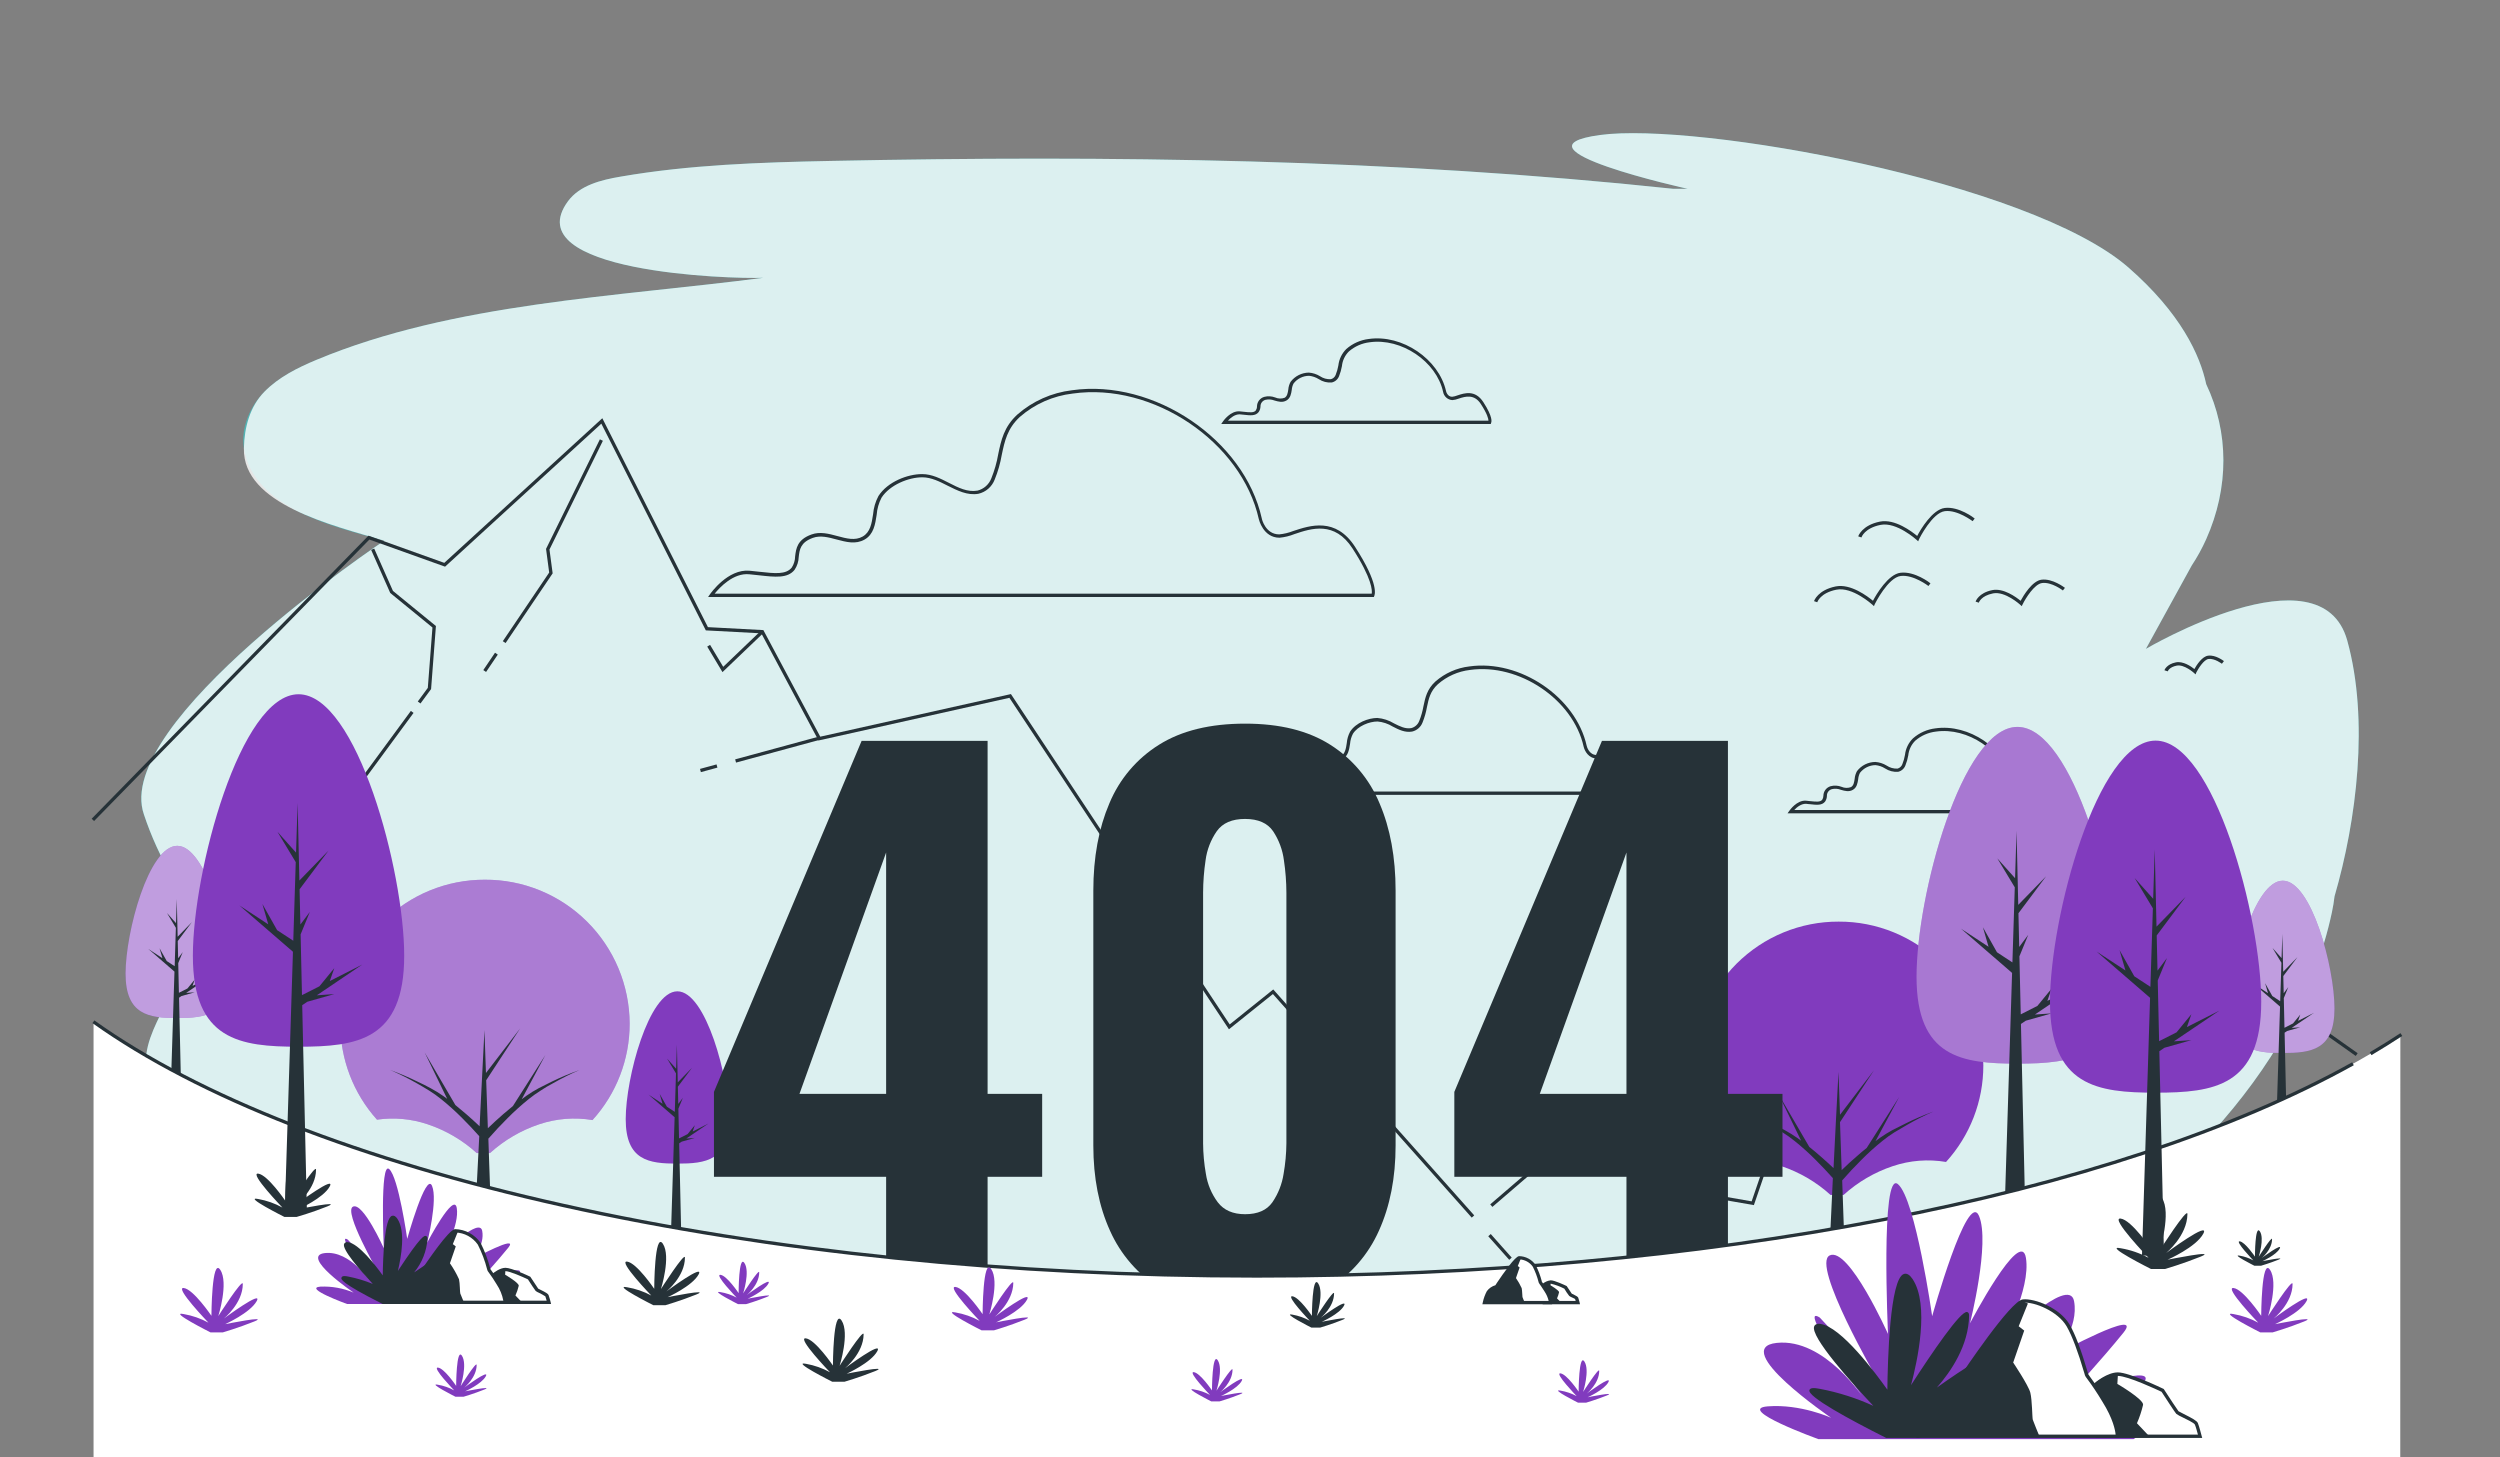 <svg width="338" height="197" viewBox="0 0 338 197" fill="none" xmlns="http://www.w3.org/2000/svg">
<rect x="0" y="0" width="338" height="197" fill="#808080" stroke="none"/>
<g clip-path="url(#clip0_626_1346)">
<path d="M317.35 86.603C313.798 73.775 290.125 87.729 290.125 87.729L296.321 76.456C297.071 75.323 297.727 74.13 298.282 72.889C301.396 65.911 301.355 58.425 298.282 51.944C297.439 47.998 294.848 42.357 287.759 36.16C274.342 24.476 229.361 16.475 216.319 18.252C203.277 20.028 228.158 25.524 228.158 25.524H226.189C188.265 21.493 150.107 20.973 112.247 21.759C102.751 21.954 93.228 22.27 83.931 23.875C81.259 24.327 78.383 25.045 76.788 27.21C69.74 36.806 98.65 37.742 103.202 37.557C83.341 40.147 61.29 40.942 42.812 48.64C40.239 49.711 37.684 50.986 35.742 52.97C33.799 54.954 32.537 57.779 32.974 60.613C34.25 68.835 45.516 71.276 51.934 73.102C51.934 73.102 15.105 97.664 19.445 110.13C21.417 116.05 24.63 121.479 28.869 126.049C26.055 129.519 23.628 133.287 21.631 137.286C20.455 139.7 18.927 143.004 20.23 145.784C26.935 159.94 128.664 208.548 210.181 194.672C231.836 190.988 253.404 184.895 272.373 174.119C291.265 163.393 310.517 145.675 315.276 123.337C315.434 122.6 315.547 121.886 315.628 121.19C318.62 110.898 320.324 97.334 317.35 86.603Z" fill="#52B2B3"/>
<path opacity="0.8" d="M317.349 86.603C313.798 73.775 290.124 87.729 290.124 87.729L296.321 76.456C297.07 75.323 297.726 74.13 298.281 72.889C301.395 65.911 301.355 58.425 298.281 51.944C297.439 47.998 294.847 42.357 287.758 36.16C274.342 24.476 229.361 16.475 216.319 18.252C203.276 20.028 228.158 25.524 228.158 25.524H226.188C188.265 21.493 150.107 20.973 112.246 21.759C102.751 21.954 93.228 22.27 83.931 23.875C81.258 24.327 78.383 25.045 76.788 27.21C69.739 36.806 98.65 37.742 103.201 37.557C83.34 40.147 61.289 40.942 42.812 48.64C40.239 49.711 37.683 50.986 35.741 52.97C33.799 54.954 33.037 57.743 32.974 60.613C32.794 68.193 44.944 71.009 51.952 73.102C51.952 73.102 15.123 97.664 19.463 110.13C21.434 116.05 24.647 121.479 28.886 126.049C26.067 129.518 23.634 133.286 21.631 137.286C20.454 139.7 18.927 143.004 20.229 145.784C26.935 159.94 128.664 208.548 210.181 194.672C231.835 190.988 253.404 184.895 272.373 174.119C291.264 163.393 310.517 145.675 315.276 123.337C315.434 122.6 315.546 121.886 315.628 121.19C318.62 110.898 320.323 97.334 317.349 86.603Z" fill="white"/>
<path d="M259.339 73.188L259.118 72.984C259.091 72.962 256.414 70.534 254.256 70.964C252.097 71.393 251.682 72.609 251.664 72.663L251.236 72.519C251.236 72.455 251.768 71.004 254.166 70.521C256.198 70.114 258.492 71.877 259.204 72.46C259.655 71.597 261.259 68.885 262.922 68.677C264.837 68.437 266.911 70.033 266.978 70.105L266.703 70.462C266.681 70.462 264.68 68.907 262.958 69.106C261.237 69.305 259.47 72.867 259.452 72.903L259.339 73.188Z" fill="#263238"/>
<path d="M253.36 81.952L253.139 81.749C253.112 81.726 250.435 79.294 248.277 79.728C246.118 80.162 245.708 81.373 245.69 81.423L245.262 81.278C245.262 81.22 245.789 79.769 248.191 79.285C250.219 78.878 252.513 80.641 253.225 81.224C253.676 80.361 255.28 77.644 256.943 77.436C258.863 77.201 260.931 78.792 260.999 78.869L260.724 79.226C260.724 79.226 258.705 77.667 256.984 77.87C255.262 78.074 253.495 81.631 253.477 81.667L253.36 81.952Z" fill="#263238"/>
<path d="M273.338 81.952L273.117 81.749C273.117 81.749 271.085 79.9 269.462 80.226C267.84 80.551 267.547 81.442 267.534 81.482L267.105 81.338C267.105 81.288 267.52 80.153 269.359 79.783C270.873 79.48 272.586 80.732 273.185 81.229C273.577 80.51 274.771 78.517 276.024 78.373C277.502 78.192 279.098 79.421 279.179 79.475L278.904 79.832C278.904 79.832 277.39 78.657 276.092 78.825C275.046 78.956 273.838 80.931 273.469 81.686L273.338 81.952Z" fill="#263238"/>
<path d="M296.84 91.177L296.619 90.974C296.619 90.974 295.308 89.789 294.289 89.993C293.271 90.196 293.091 90.743 293.082 90.766L292.631 90.621C292.631 90.589 292.919 89.803 294.181 89.55C295.15 89.355 296.227 90.092 296.682 90.454C296.984 89.911 297.737 88.727 298.557 88.646C299.549 88.515 300.63 89.346 300.675 89.382L300.4 89.74C300.4 89.74 299.418 88.989 298.598 89.093C297.944 89.174 297.178 90.449 296.935 90.928L296.84 91.177Z" fill="#263238"/>
<path d="M185.751 80.714H95.734L95.978 80.361C96.077 80.216 98.407 76.894 101.341 77.161C101.823 77.206 102.283 77.256 102.693 77.305C104.77 77.536 106.271 77.703 107.051 76.727C107.339 76.276 107.495 75.753 107.501 75.217C107.632 74.164 107.776 72.957 109.714 72.261C110.863 71.841 112.058 72.162 113.211 72.474C114.446 72.808 115.613 73.124 116.641 72.537C117.668 71.949 117.853 70.77 118.042 69.522C118.114 68.66 118.361 67.822 118.768 67.059C120.007 65.129 122.711 64.098 124.649 64.098H124.685C125.992 64.098 127.164 64.708 128.291 65.282C129.579 65.942 130.801 66.566 132.157 66.331C132.581 66.225 132.972 66.019 133.299 65.728C133.625 65.438 133.877 65.072 134.032 64.663C134.454 63.62 134.764 62.535 134.956 61.427C135.352 59.524 135.727 57.725 137.534 56.057C139.612 54.234 142.192 53.085 144.934 52.762C156.002 51.189 168.229 59.447 170.595 70.096C170.595 70.182 171.099 72.248 172.952 72.248C173.597 72.185 174.231 72.033 174.835 71.796C177.125 71.036 180.581 69.884 183.195 73.92C186.526 79.059 185.863 80.479 185.778 80.623L185.751 80.714ZM96.622 80.262H185.458C185.525 79.859 185.525 78.264 182.857 74.146C180.433 70.408 177.301 71.434 175.016 72.207C174.368 72.467 173.687 72.633 172.992 72.7C170.775 72.7 170.203 70.223 170.194 70.196C167.877 59.759 155.889 51.664 145.037 53.209C142.387 53.516 139.89 54.618 137.876 56.373C136.182 57.942 135.821 59.669 135.438 61.499C135.241 62.639 134.922 63.754 134.487 64.826C134.306 65.306 134.009 65.734 133.623 66.072C133.237 66.409 132.774 66.646 132.274 66.76C130.769 67.018 129.426 66.308 128.124 65.666C127.042 65.115 125.92 64.541 124.721 64.532H124.685C122.842 64.532 120.296 65.558 119.183 67.285C118.808 68.006 118.584 68.797 118.525 69.608C118.326 70.905 118.119 72.248 116.898 72.944C115.676 73.64 114.396 73.274 113.13 72.944C112.044 72.65 110.917 72.347 109.903 72.718C108.227 73.328 108.101 74.286 107.988 75.303C107.969 75.925 107.773 76.529 107.425 77.043C106.492 78.214 104.802 78.024 102.666 77.785C102.215 77.735 101.764 77.685 101.314 77.644C99.168 77.414 97.298 79.425 96.622 80.262Z" fill="#263238"/>
<path d="M201.559 57.327H165.109L165.353 56.97C165.393 56.911 166.371 55.514 167.606 55.614L168.16 55.672C169.03 55.772 169.535 55.808 169.787 55.492C169.89 55.331 169.945 55.145 169.945 54.954C169.946 54.661 170.042 54.376 170.219 54.142C170.395 53.908 170.642 53.738 170.923 53.657C171.413 53.527 171.932 53.556 172.406 53.738C172.809 53.917 173.267 53.932 173.681 53.779C174.037 53.571 174.1 53.15 174.177 52.667C174.205 52.3 174.311 51.944 174.488 51.623C174.778 51.24 175.151 50.929 175.579 50.713C176.007 50.497 176.478 50.381 176.957 50.375C177.491 50.416 178.007 50.583 178.463 50.863C178.895 51.155 179.411 51.298 179.932 51.27C180.079 51.231 180.216 51.158 180.329 51.056C180.443 50.953 180.531 50.825 180.585 50.682C180.749 50.271 180.869 49.844 180.946 49.408C181.04 48.565 181.42 47.78 182.023 47.184C182.877 46.434 183.938 45.962 185.065 45.828C189.572 45.186 194.529 48.54 195.507 52.888C195.507 52.92 195.692 53.643 196.323 53.643C196.567 53.615 196.806 53.554 197.035 53.462C197.995 53.146 199.437 52.662 200.545 54.366C201.866 56.405 201.672 57.051 201.582 57.2L201.559 57.327ZM166.02 56.875H201.239C201.239 56.635 201.091 55.971 200.207 54.615C199.324 53.259 198.143 53.584 197.219 53.892C196.945 54.001 196.657 54.07 196.363 54.095C196.059 54.078 195.769 53.959 195.541 53.756C195.312 53.554 195.159 53.28 195.106 52.979C194.204 48.861 189.45 45.665 185.169 46.276C184.131 46.398 183.154 46.831 182.365 47.519C181.831 48.05 181.5 48.752 181.428 49.503C181.346 49.967 181.216 50.421 181.04 50.859C180.958 51.072 180.824 51.261 180.651 51.41C180.478 51.559 180.271 51.663 180.049 51.713C179.432 51.763 178.816 51.604 178.3 51.261C177.905 51.013 177.458 50.858 176.993 50.809C176.587 50.809 176.185 50.903 175.82 51.083C175.456 51.263 175.137 51.525 174.889 51.849C174.75 52.119 174.668 52.414 174.645 52.717C174.564 53.241 174.47 53.837 173.924 54.149C173.379 54.461 172.847 54.303 172.311 54.149C171.925 53.997 171.503 53.964 171.099 54.054C170.9 54.105 170.724 54.222 170.6 54.386C170.476 54.551 170.412 54.752 170.418 54.958C170.409 55.233 170.32 55.498 170.161 55.722C169.742 56.251 169.03 56.174 168.133 56.07L167.588 56.016C166.944 56.016 166.353 56.5 166.02 56.875Z" fill="#263238"/>
<path d="M278.128 109.962H241.678L241.926 109.61C241.966 109.551 242.944 108.15 244.179 108.254L244.733 108.313C245.603 108.407 246.085 108.448 246.36 108.132C246.463 107.971 246.519 107.785 246.522 107.594C246.523 107.301 246.619 107.017 246.794 106.783C246.97 106.549 247.216 106.379 247.496 106.297C247.986 106.165 248.506 106.193 248.979 106.378C249.382 106.558 249.841 106.571 250.254 106.414C250.61 106.211 250.673 105.79 250.75 105.302C250.78 104.938 250.886 104.584 251.061 104.263C251.353 103.878 251.729 103.565 252.16 103.349C252.591 103.133 253.066 103.019 253.548 103.015C254.089 103.055 254.613 103.224 255.076 103.508C255.509 103.798 256.025 103.941 256.545 103.915C256.692 103.876 256.828 103.802 256.941 103.7C257.054 103.597 257.14 103.47 257.194 103.327C257.359 102.916 257.48 102.489 257.555 102.052C257.649 101.209 258.029 100.424 258.632 99.829C259.485 99.077 260.546 98.604 261.674 98.472C266.18 97.831 271.138 101.185 272.116 105.528C272.116 105.564 272.301 106.288 272.931 106.288C273.175 106.258 273.415 106.197 273.644 106.107C274.603 105.786 276.05 105.307 277.154 107.011C278.475 109.045 278.281 109.696 278.195 109.845L278.128 109.962ZM242.588 109.51H277.808C277.808 109.275 277.659 108.629 276.776 107.25C275.892 105.872 274.712 106.22 273.788 106.527C273.514 106.637 273.225 106.705 272.931 106.731C272.629 106.713 272.34 106.594 272.113 106.392C271.886 106.191 271.733 105.918 271.679 105.619C270.777 101.496 266.027 98.296 261.737 98.911C260.699 99.03 259.722 99.462 258.934 100.149C258.403 100.683 258.072 101.384 257.996 102.134C257.915 102.598 257.785 103.052 257.609 103.49C257.527 103.703 257.395 103.893 257.222 104.043C257.05 104.193 256.844 104.298 256.622 104.349C256.004 104.395 255.388 104.236 254.869 103.897C254.475 103.644 254.027 103.489 253.562 103.445C253.158 103.45 252.761 103.546 252.399 103.726C252.037 103.906 251.72 104.165 251.471 104.484C251.332 104.754 251.25 105.049 251.227 105.352C251.146 105.876 251.052 106.473 250.511 106.785C249.97 107.097 249.429 106.938 248.893 106.785C248.508 106.63 248.085 106.597 247.681 106.69C247.478 106.741 247.299 106.861 247.174 107.031C247.05 107.2 246.989 107.407 247 107.616C246.989 107.89 246.902 108.155 246.748 108.38C246.324 108.909 245.612 108.832 244.715 108.728C244.544 108.728 244.359 108.688 244.17 108.674C243.512 108.656 242.908 109.153 242.588 109.51Z" fill="#263238"/>
<path d="M223.801 107.467H168.27L168.517 107.115C168.576 107.024 170.032 104.941 171.888 105.112L172.736 105.198C173.984 105.338 174.89 105.442 175.336 104.877C175.509 104.607 175.603 104.294 175.606 103.973C175.6 103.546 175.736 103.129 175.992 102.788C176.249 102.447 176.611 102.201 177.021 102.089C177.752 101.822 178.5 102.021 179.221 102.215C179.942 102.409 180.663 102.608 181.262 102.26C181.862 101.912 181.97 101.216 182.082 100.475C182.125 99.933 182.279 99.405 182.533 98.924C183.308 97.713 185.007 97.067 186.22 97.067C187.017 97.135 187.789 97.387 188.473 97.804C189.257 98.201 189.992 98.576 190.798 98.441C191.044 98.378 191.272 98.256 191.461 98.086C191.65 97.916 191.795 97.703 191.884 97.465C192.14 96.829 192.329 96.169 192.448 95.494C192.696 94.31 192.926 93.193 194.057 92.149C195.348 91.016 196.95 90.303 198.653 90.102C205.49 89.13 213.052 94.233 214.517 100.818C214.544 100.945 214.841 102.075 215.869 102.075C216.257 102.033 216.638 101.937 217 101.79C218.433 101.316 220.605 100.592 222.237 103.146C224.274 106.283 223.918 107.214 223.828 107.359L223.801 107.467ZM169.166 107.015H223.499C223.499 106.712 223.409 105.718 221.899 103.399C220.448 101.139 218.636 101.759 217.185 102.242C216.777 102.405 216.347 102.509 215.91 102.55C214.787 102.55 214.247 101.542 214.107 100.945C212.692 94.576 205.373 89.645 198.748 90.576C197.135 90.764 195.617 91.438 194.395 92.511C193.372 93.451 193.16 94.454 192.921 95.611C192.797 96.317 192.599 97.008 192.331 97.672C192.214 97.981 192.022 98.255 191.774 98.471C191.525 98.688 191.227 98.838 190.907 98.911C189.951 99.074 189.104 98.649 188.302 98.233C187.679 97.848 186.975 97.613 186.247 97.546C185.133 97.546 183.592 98.152 182.921 99.196C182.7 99.617 182.567 100.078 182.529 100.552C182.402 101.37 182.272 102.215 181.488 102.663C180.703 103.11 179.901 102.88 179.104 102.663C178.419 102.477 177.774 102.301 177.175 102.522C176.192 102.88 176.129 103.426 176.053 104.037C176.042 104.437 175.915 104.825 175.688 105.153C175.084 105.908 174.025 105.79 172.686 105.641L171.848 105.551C170.685 105.451 169.649 106.459 169.166 107.015Z" fill="#263238"/>
<path d="M227.256 176.686C227.256 176.686 223.971 173.273 224.89 173.373C225.81 173.472 227.54 176.031 227.54 176.031C227.54 176.031 227.563 170.403 228.383 171.633C229.203 172.862 228.198 176.053 228.198 176.053C228.198 176.053 230.542 172.388 230.537 172.984C230.537 174.837 228.735 176.288 228.735 176.288C228.735 176.288 232.489 173.499 231.889 174.629C231.29 175.759 228.874 176.831 228.874 176.831C228.874 176.831 233.201 175.954 231.664 176.573C230.127 177.192 228.667 177.613 228.667 177.613H227.468C227.468 177.613 223.385 175.556 224.922 175.863C225.74 176.008 226.528 176.286 227.256 176.686Z" fill="#263238"/>
<path d="M270.65 166.001C270.65 166.001 268.09 163.343 268.811 163.425C269.532 163.506 270.87 165.49 270.87 165.49C270.87 165.49 270.87 161.11 271.528 162.069C272.186 163.027 271.38 165.508 271.38 165.508C271.38 165.508 273.205 162.656 273.182 163.122C273.182 164.564 271.776 165.694 271.776 165.694C271.776 165.694 274.697 163.52 274.219 164.401C273.741 165.282 271.875 166.114 271.875 166.114C271.875 166.114 275.242 165.432 274.043 165.911C272.844 166.39 271.709 166.72 271.709 166.72H270.78C270.78 166.72 267.599 165.12 268.797 165.364C269.445 165.473 270.071 165.688 270.65 166.001Z" fill="#263238"/>
<path d="M310.959 156.469C310.959 156.469 308.404 153.811 309.12 153.892C309.837 153.974 311.18 155.958 311.18 155.958C311.18 155.958 311.18 151.578 311.838 152.536C312.496 153.495 311.693 155.976 311.693 155.976C311.693 155.976 313.496 153.124 313.496 153.59C313.496 155.032 312.09 156.162 312.09 156.162C312.09 156.162 315.01 153.992 314.533 154.869C314.055 155.746 312.185 156.582 312.185 156.582C312.185 156.582 315.551 155.899 314.357 156.378C313.163 156.858 312.022 157.188 312.022 157.188H311.09C311.09 157.188 307.935 155.587 309.107 155.832C309.755 155.94 310.381 156.155 310.959 156.469Z" fill="#263238"/>
<path d="M259.582 178.242C259.582 178.242 256.527 175.078 257.387 175.164C258.248 175.25 259.848 177.632 259.848 177.632C259.848 177.632 259.848 172.402 260.632 173.564C261.416 174.726 260.483 177.636 260.483 177.636C260.483 177.636 262.665 174.228 262.66 174.784C262.66 176.506 260.979 177.853 260.979 177.853C260.979 177.853 264.467 175.263 263.895 176.312C263.323 177.361 261.096 178.36 261.096 178.36C261.096 178.36 265.116 177.546 263.688 178.12C262.259 178.694 260.898 179.083 260.898 179.083H259.789C259.789 179.083 255.99 177.175 257.419 177.46C258.177 177.603 258.908 177.867 259.582 178.242Z" fill="#813BBE"/>
<path d="M198.977 164.623L172.095 134.393L166.15 139.161L136.47 94.346L110.664 100.113L102.931 85.627L95.427 85.229L81.299 57.277L60.172 76.614L49.937 72.948L12.716 111.006L12.396 110.69L49.815 72.424L60.068 76.098L81.434 56.545L95.711 84.79L103.206 85.188L110.899 99.598L136.677 93.839L136.762 93.966L166.254 138.502L172.144 133.774L199.315 164.32L198.977 164.623Z" fill="#263238"/>
<path d="M201.549 166.841L201.213 167.142L204.048 170.329L204.384 170.028L201.549 166.841Z" fill="#263238"/>
<path d="M96.876 103.347L94.641 103.955L94.759 104.391L96.994 103.783L96.876 103.347Z" fill="#263238"/>
<path d="M110.673 99.597L99.394 102.666L99.513 103.102L110.791 100.033L110.673 99.597Z" fill="#263238"/>
<path d="M68.355 86.941L67.981 86.688L74.249 77.409L73.826 74.218L73.853 74.154L81.104 59.397L81.51 59.595L74.29 74.294L74.718 77.517L68.355 86.941Z" fill="#263238"/>
<path d="M66.927 88.248L65.344 90.594L65.717 90.848L67.301 88.501L66.927 88.248Z" fill="#263238"/>
<path d="M55.548 96.117L45.301 110.047L45.663 110.315L55.911 96.385L55.548 96.117Z" fill="#263238"/>
<path d="M56.85 95.11L56.484 94.843L57.841 92.999L58.468 84.836L52.762 80.171L50.18 74.349L50.59 74.164L53.127 79.891L58.936 84.637L58.283 93.162L56.85 95.11Z" fill="#263238"/>
<path d="M97.679 90.87L95.615 87.421L96.003 87.186L97.778 90.155L102.912 85.242L103.222 85.568L97.679 90.87Z" fill="#263238"/>
<path d="M201.771 163.172L201.479 162.829L209.338 156.071L224.85 159.407L248.929 125.597L249.087 125.652L264.477 130.8L277.1 112.928L277.285 113.054L318.755 142.394L318.494 142.764L277.209 113.556L264.653 131.333L249.1 126.135L225.048 159.913L209.46 156.564L201.771 163.172Z" fill="#263238"/>
<path d="M272.382 135.293L266.32 132.635L266.501 132.22L272.066 134.66L276.934 113.19L277.375 113.29L272.382 135.293Z" fill="#263238"/>
<path d="M237.125 162.933L228.576 161.446L228.653 160.998L236.823 162.422L248.933 127.071L249.361 127.216L237.125 162.933Z" fill="#263238"/>
<path d="M248.588 124.603C246.031 124.594 243.497 125.09 241.131 126.063C238.765 127.037 236.613 128.468 234.798 130.275C232.984 132.082 231.542 134.23 230.555 136.597C229.568 138.963 229.056 141.501 229.047 144.066C229.038 148.857 230.805 153.48 234.004 157.038C236.304 156.71 238.648 156.925 240.85 157.666C243.309 158.489 245.571 159.814 247.493 161.558H249.246C251.17 159.814 253.433 158.489 255.893 157.666C258.213 156.882 260.69 156.686 263.104 157.097C266.347 153.536 268.146 148.888 268.147 144.066C268.137 141.499 267.624 138.96 266.636 136.593C265.648 134.226 264.204 132.077 262.388 130.27C260.571 128.462 258.418 127.032 256.05 126.059C253.682 125.087 251.146 124.592 248.588 124.603Z" fill="#813BBE"/>
<path d="M257.682 151.871C257.081 152.173 256.48 152.474 255.879 152.775C255.29 153.095 254.72 153.448 254.171 153.833C253.968 153.973 253.77 154.122 253.567 154.285L256.771 148.305L252.377 155.203C251.927 155.564 251.476 155.93 251.066 156.306C250.36 156.908 249.669 157.541 248.993 158.204L248.768 151.718L253.364 144.698L248.768 150.719L248.565 144.915L248.222 151.419L247.893 157.928C247.303 157.372 246.708 156.83 246.091 156.297C245.608 155.876 245.117 155.46 244.617 155.063L240.462 147.944L243.513 154.222C243.337 154.095 243.166 153.964 242.985 153.842C242.437 153.458 241.866 153.104 241.277 152.785C240.692 152.473 240.092 152.17 239.475 151.881C238.272 151.291 237.038 150.768 235.779 150.312C236.998 150.849 238.187 151.453 239.34 152.12C239.916 152.446 240.484 152.78 241.043 153.124C241.592 153.469 242.12 153.846 242.625 154.254C243.63 155.06 244.588 155.923 245.496 156.839C246.289 157.63 247.064 158.453 247.803 159.28L247.416 167.515H249.34L249.065 159.587C249.89 158.638 250.768 157.707 251.67 156.807C252.577 155.892 253.536 155.028 254.541 154.222C255.045 153.814 255.573 153.437 256.122 153.092C256.681 152.748 257.249 152.414 257.826 152.088C258.98 151.421 260.17 150.817 261.391 150.28C260.126 150.742 258.888 151.273 257.682 151.871Z" fill="#263238"/>
<path d="M98.566 151.311C98.566 156.902 95.439 157.322 91.581 157.322C87.723 157.322 84.596 156.902 84.596 151.311C84.596 145.72 87.723 134.026 91.581 134.026C95.439 134.026 98.566 145.715 98.566 151.311Z" fill="#813BBE"/>
<path d="M93.941 153.847L92.787 153.929L95.793 151.895L93.648 152.984L93.941 152.13L92.959 153.332L91.805 153.915L91.715 149.901L92.328 148.414L91.701 149.25L91.647 146.923L93.563 144.36L91.634 146.34L91.517 141.214L91.413 144.495L90.187 143.121L91.395 145.124L91.233 150.322L90.16 149.621L89.187 147.89L89.579 149.237L87.668 147.985L91.21 151.049L90.674 168.103H92.13L91.823 154.579L92.161 154.353L93.941 153.847Z" fill="#263238"/>
<path d="M286.408 132.052C286.408 142.977 280.297 143.804 272.761 143.804C265.226 143.804 259.115 142.977 259.115 132.052C259.115 121.127 265.222 98.278 272.761 98.278C280.301 98.278 286.408 121.136 286.408 132.052Z" fill="#813BBE"/>
<path opacity="0.31" d="M286.408 132.052C286.408 142.977 280.297 143.804 272.761 143.804C265.226 143.804 259.115 142.977 259.115 132.052C259.115 121.127 265.222 98.278 272.761 98.278C280.301 98.278 286.408 121.136 286.408 132.052Z" fill="white"/>
<path d="M277.378 137.011L275.12 137.164L280.997 133.191L276.801 135.32L277.378 133.657L275.458 135.998L273.205 137.142L273.024 129.295L274.219 126.389L272.997 128.025L272.894 123.473L276.634 118.474L272.867 122.339L272.637 112.322L272.439 118.736L270.037 116.051L272.398 119.966L272.078 130.118L269.991 128.748L268.09 125.367L268.851 128.002L265.115 125.552L272.033 131.537L270.987 164.863H273.836L273.232 138.439L273.894 137.996L277.378 137.011Z" fill="#263238"/>
<path d="M315.621 136.35C315.621 141.946 312.493 142.366 308.636 142.366C304.778 142.366 301.65 141.946 301.65 136.35C301.65 130.755 304.778 119.07 308.636 119.07C312.493 119.07 315.621 130.759 315.621 136.35Z" fill="#813BBE"/>
<path opacity="0.5" d="M315.621 136.35C315.621 141.946 312.493 142.366 308.636 142.366C304.778 142.366 301.65 141.946 301.65 136.35C301.65 130.755 304.778 119.07 308.636 119.07C312.493 119.07 315.621 130.759 315.621 136.35Z" fill="white"/>
<path d="M310.996 138.89L309.842 138.967L312.848 136.933L310.699 138.022L310.996 137.173L310.014 138.37L308.86 138.958L308.77 134.94L309.378 133.453L308.756 134.289L308.702 131.961L310.617 129.403L308.689 131.383L308.571 126.257L308.468 129.534L307.242 128.164L308.45 130.167L308.283 135.365L307.215 134.66L306.241 132.928L306.634 134.28L304.723 133.023L308.26 136.088L307.724 153.142H309.184L308.878 139.622L309.211 139.392L310.996 138.89Z" fill="#263238"/>
<path d="M30.947 131.623C30.947 137.214 27.82 137.639 23.962 137.639C20.104 137.639 16.977 137.214 16.977 131.623C16.977 126.031 20.104 114.356 23.962 114.356C27.82 114.356 30.947 126.031 30.947 131.623Z" fill="#813BBE"/>
<path opacity="0.5" d="M30.947 131.623C30.947 137.214 27.82 137.639 23.962 137.639C20.104 137.639 16.977 137.214 16.977 131.623C16.977 126.031 20.104 114.356 23.962 114.356C27.82 114.356 30.947 126.031 30.947 131.623Z" fill="white"/>
<path d="M26.324 134.158L25.17 134.24L28.176 132.206L26.027 133.295L26.324 132.445L25.342 133.643L24.188 134.226L24.098 130.212L24.706 128.725L24.084 129.561L24.03 127.234L25.941 124.675L24.017 126.65L23.899 121.529L23.796 124.806L22.57 123.432L23.778 125.439L23.616 130.633L22.543 129.932L21.57 128.201L21.962 129.552L20.051 128.296L23.588 131.36L23.052 148.414H24.512L24.206 134.89L24.539 134.664L26.324 134.158Z" fill="#263238"/>
<path d="M65.553 118.939C62.995 118.93 60.461 119.426 58.095 120.399C55.729 121.373 53.578 122.804 51.763 124.611C49.949 126.419 48.507 128.567 47.52 130.933C46.533 133.299 46.021 135.837 46.012 138.402C46.003 143.194 47.77 147.819 50.969 151.379C53.268 151.049 55.612 151.262 57.815 152.003C60.274 152.825 62.536 154.15 64.457 155.894H66.247C68.171 154.15 70.434 152.825 72.894 152.003C75.215 151.223 77.691 151.027 80.105 151.433C83.342 147.87 85.134 143.222 85.13 138.402C85.12 135.834 84.606 133.293 83.617 130.925C82.627 128.557 81.182 126.407 79.364 124.6C77.546 122.792 75.39 121.362 73.02 120.39C70.65 119.419 68.113 118.926 65.553 118.939Z" fill="#813BBE"/>
<path opacity="0.33" d="M65.553 118.939C62.995 118.93 60.461 119.426 58.095 120.399C55.729 121.373 53.578 122.804 51.763 124.611C49.949 126.419 48.507 128.567 47.52 130.933C46.533 133.299 46.021 135.837 46.012 138.402C46.003 143.194 47.77 147.819 50.969 151.379C53.268 151.049 55.612 151.262 57.815 152.003C60.274 152.825 62.536 154.15 64.457 155.894H66.247C68.171 154.15 70.434 152.825 72.894 152.003C75.215 151.223 77.691 151.027 80.105 151.433C83.342 147.87 85.134 143.222 85.13 138.402C85.12 135.834 84.606 133.293 83.617 130.925C82.627 128.557 81.182 126.407 79.364 124.6C77.546 122.792 75.39 121.362 73.02 120.39C70.65 119.419 68.113 118.926 65.553 118.939Z" fill="white"/>
<path d="M74.647 146.214C74.046 146.515 73.445 146.816 72.844 147.118C72.255 147.434 71.684 147.786 71.136 148.171L70.532 148.623L73.737 142.638L69.343 149.54C68.895 149.899 68.458 150.265 68.031 150.639C67.324 151.258 66.634 151.886 65.958 152.537L65.733 146.051L70.33 139.031L65.701 145.07L65.499 139.262L65.169 145.757L64.841 152.27C64.25 151.71 63.655 151.167 63.038 150.634C62.557 150.215 62.066 149.804 61.564 149.4L57.409 142.281L60.46 148.564C60.284 148.433 60.113 148.306 59.933 148.18C59.385 147.795 58.814 147.443 58.225 147.127C57.639 146.81 57.039 146.507 56.422 146.223C55.219 145.633 53.986 145.11 52.727 144.654C53.961 145.183 55.165 145.782 56.332 146.449C56.909 146.774 57.477 147.11 58.035 147.457C58.584 147.8 59.113 148.176 59.617 148.582C60.621 149.39 61.58 150.253 62.488 151.167C63.281 151.958 64.056 152.781 64.795 153.613L64.376 161.875H66.301L66.026 153.947C66.85 152.998 67.729 152.067 68.631 151.167C69.539 150.253 70.497 149.39 71.501 148.582C72.006 148.176 72.534 147.8 73.083 147.457C73.633 147.086 74.199 146.75 74.782 146.449C75.936 145.788 77.126 145.194 78.347 144.668C77.087 145.115 75.851 145.631 74.647 146.214Z" fill="#263238"/>
<path d="M119.804 177.026V159.104H96.527V147.623L116.492 100.163H133.523V147.894H140.9V159.104H133.523V177.039L119.804 177.026ZM108.087 147.894H119.804V115.26L108.087 147.894Z" fill="#263238"/>
<path d="M168.337 177.066C163.731 177.066 159.916 176.117 156.89 174.218C153.887 172.353 151.512 169.625 150.072 166.39C148.569 163.075 147.818 159.233 147.818 154.864V120.417C147.818 115.927 148.542 111.99 149.991 108.606C151.352 105.327 153.701 102.557 156.71 100.683C159.738 98.784 163.617 97.835 168.346 97.835C173.015 97.835 176.847 98.784 179.843 100.683C182.827 102.571 185.156 105.339 186.513 108.606C187.961 111.987 188.685 115.924 188.685 120.417V154.864C188.685 159.224 187.934 163.066 186.431 166.39C184.993 169.625 182.619 172.352 179.617 174.218C176.574 176.117 172.814 177.066 168.337 177.066ZM168.337 164.161C170.041 164.161 171.271 163.624 172.028 162.548C172.813 161.397 173.331 160.084 173.542 158.706C173.781 157.343 173.908 155.963 173.921 154.579V120.684C173.915 119.222 173.804 117.763 173.587 116.317C173.408 114.909 172.907 113.562 172.123 112.38C171.366 111.277 170.104 110.724 168.337 110.721C166.571 110.718 165.294 111.271 164.507 112.38C163.694 113.551 163.174 114.902 162.992 116.317C162.776 117.763 162.665 119.222 162.659 120.684V154.584C162.669 155.967 162.796 157.348 163.037 158.71C163.251 160.104 163.804 161.424 164.646 162.552C165.466 163.625 166.697 164.161 168.337 164.161Z" fill="#263238"/>
<path d="M219.897 177.026V159.104H196.625V147.623L216.585 100.163H233.616V147.894H240.993V159.104H233.616V177.039L219.897 177.026ZM208.18 147.894H219.897V115.26L208.18 147.894Z" fill="#263238"/>
<path d="M324.528 139.957C295.063 159.33 236.873 172.501 169.904 172.501C100.88 172.501 41.18 158.489 12.648 138.149V216.056H324.51L324.528 139.957Z" fill="white"/>
<path d="M169.9 172.74C136.529 172.74 104.072 169.436 76.04 163.185C48.739 157.101 26.773 148.509 12.496 138.325L12.758 137.959C26.967 148.093 48.874 156.658 76.121 162.733C104.144 168.989 136.551 172.288 169.9 172.288C230.353 172.288 285.722 161.571 318.012 143.623L318.233 144.02C285.884 162.001 230.434 172.74 169.9 172.74Z" fill="#263238"/>
<path d="M320.62 142.656L320.391 142.267C321.824 141.422 323.221 140.549 324.541 139.682L324.789 140.057C323.46 140.934 322.058 141.806 320.62 142.656Z" fill="#263238"/>
<path d="M305.719 135.441C305.719 146.868 299.328 147.731 291.451 147.731C283.573 147.731 277.16 146.868 277.16 135.441C277.16 124.015 283.551 100.131 291.433 100.131C299.315 100.131 305.719 124.015 305.719 135.441Z" fill="#813BBE"/>
<path d="M296.274 140.626L293.913 140.789L300.064 136.635L295.67 138.859L296.274 137.123L294.269 139.573L291.912 140.766L291.727 132.558L292.975 129.525L291.695 131.229L291.587 126.474L295.499 121.244L291.56 125.285L291.321 114.812L291.109 121.516L288.604 118.709L291.069 122.804L290.735 133.421L288.554 131.989L286.562 128.454L287.36 131.207L283.457 128.648L290.69 134.904L289.595 169.753H292.574L291.943 142.122L292.633 141.657L296.274 140.626Z" fill="#263238"/>
<path d="M290.486 170.06C290.486 170.06 285.222 164.586 286.7 164.749C288.178 164.911 290.941 169.007 290.941 169.007C290.941 169.007 290.982 159.967 292.293 161.96C293.605 163.953 291.991 169.047 291.991 169.047C291.991 169.047 295.745 163.171 295.741 164.13C295.714 167.099 292.843 169.422 292.843 169.422C292.843 169.422 298.864 164.952 297.89 166.787C296.917 168.622 293.059 170.313 293.059 170.313C293.059 170.313 299.995 168.907 297.53 169.897C295.065 170.887 292.721 171.565 292.721 171.565H290.806C290.806 171.565 284.258 168.27 286.723 168.763C288.04 168.984 289.311 169.422 290.486 170.06Z" fill="#263238"/>
<path d="M38.185 163.262C38.185 163.262 33.629 158.529 34.905 158.674C36.18 158.819 38.578 162.353 38.578 162.353C38.578 162.353 38.609 154.552 39.749 156.26C40.889 157.969 39.488 162.385 39.488 162.385C39.488 162.385 42.737 157.304 42.728 158.132C42.728 160.703 40.227 162.71 40.227 162.71C40.227 162.71 45.428 158.846 44.576 160.414C43.724 161.983 40.398 163.461 40.398 163.461C40.398 163.461 46.397 162.249 44.265 163.104C42.133 163.958 40.11 164.527 40.11 164.527H38.447C38.447 164.527 32.786 161.68 34.914 162.105C36.06 162.309 37.165 162.7 38.185 163.262Z" fill="#263238"/>
<path d="M54.648 129.213C54.648 140.653 48.254 141.517 40.362 141.517C32.471 141.517 26.076 140.653 26.076 129.213C26.076 117.773 32.476 93.862 40.362 93.862C48.249 93.862 54.648 117.773 54.648 129.213Z" fill="#813BBE"/>
<path d="M45.194 134.402L42.833 134.565L48.984 130.407L44.59 132.635L45.194 130.895L43.184 133.349L40.827 134.542L40.643 126.33L41.891 123.288L40.611 124.996L40.503 120.232L44.419 114.998L40.476 119.048L40.237 108.562L40.025 115.274L37.515 112.462L39.985 116.562L39.651 127.188L37.465 125.756L35.474 122.216L36.271 124.974L32.359 122.411L39.606 128.676L38.507 163.561H41.49L40.859 135.903L41.548 135.437L45.194 134.402Z" fill="#263238"/>
<path d="M88.054 175.155C88.054 175.155 83.498 170.423 84.778 170.567C86.058 170.712 88.451 174.247 88.451 174.247C88.451 174.247 88.483 166.445 89.618 168.154C90.754 169.862 89.357 174.278 89.357 174.278C89.357 174.278 92.606 169.198 92.602 170.025C92.602 172.597 90.096 174.604 90.096 174.604C90.096 174.604 95.301 170.739 94.449 172.308C93.597 173.876 90.267 175.377 90.267 175.377C90.267 175.377 96.266 174.165 94.134 175.02C92.002 175.874 89.974 176.462 89.974 176.462H88.329C88.329 176.462 82.664 173.614 84.796 174.039C85.935 174.231 87.036 174.608 88.054 175.155Z" fill="#263238"/>
<path d="M112.214 185.528C112.214 185.528 107.658 180.796 108.938 180.941C110.218 181.085 112.611 184.62 112.611 184.62C112.611 184.62 112.642 176.818 113.778 178.527C114.914 180.235 113.517 184.651 113.517 184.651C113.517 184.651 116.766 179.571 116.761 180.403C116.739 182.97 114.256 184.977 114.256 184.977C114.256 184.977 119.461 181.112 118.609 182.681C117.757 184.249 114.468 185.727 114.468 185.727C114.468 185.727 120.466 184.516 118.334 185.37C116.203 186.224 114.175 186.812 114.175 186.812H112.521C112.521 186.812 106.856 183.964 108.987 184.389C110.117 184.592 111.207 184.977 112.214 185.528Z" fill="#263238"/>
<path d="M177.085 178.564C177.085 178.564 173.8 175.151 174.723 175.255C175.647 175.359 177.369 177.908 177.369 177.908C177.369 177.908 177.396 172.281 178.216 173.515C179.036 174.749 178.027 177.935 178.027 177.935C178.027 177.935 180.37 174.265 180.366 174.866C180.366 176.719 178.563 178.166 178.563 178.166C178.563 178.166 182.317 175.377 181.718 176.512C181.118 177.646 178.703 178.708 178.703 178.708C178.703 178.708 183.029 177.831 181.488 178.451C179.947 179.07 178.491 179.49 178.491 179.49H177.297C177.297 179.49 173.209 177.434 174.746 177.741C175.565 177.887 176.354 178.165 177.085 178.564Z" fill="#263238"/>
<path d="M304.649 170.404C304.649 170.404 302.094 167.747 302.81 167.828C303.527 167.909 304.87 169.894 304.87 169.894C304.87 169.894 304.87 165.514 305.528 166.472C306.186 167.43 305.379 169.912 305.379 169.912C305.379 169.912 307.182 167.06 307.182 167.525C307.182 168.967 305.776 170.093 305.776 170.093C305.776 170.093 308.696 167.923 308.218 168.804C307.741 169.686 305.875 170.513 305.875 170.513C305.875 170.513 309.241 169.835 308.042 170.314C306.844 170.793 305.708 171.123 305.708 171.123H304.784C304.784 171.123 301.602 169.523 302.801 169.767C303.448 169.875 304.073 170.091 304.649 170.404Z" fill="#263238"/>
<path d="M132.45 178.581C132.45 178.581 127.894 173.849 129.174 173.993C130.454 174.138 132.847 177.673 132.847 177.673C132.847 177.673 132.878 169.871 134.014 171.58C135.15 173.288 133.757 177.709 133.757 177.709C133.757 177.709 137.006 172.624 136.997 173.455C136.975 176.023 134.496 178.03 134.496 178.03C134.496 178.03 139.697 174.165 138.845 175.733C137.993 177.302 134.667 178.78 134.667 178.78C134.667 178.78 140.661 177.569 138.53 178.423C136.398 179.277 134.374 179.865 134.374 179.865H132.716C132.716 179.865 127.051 177.017 129.183 177.442C130.326 177.64 131.43 178.025 132.45 178.581Z" fill="#813BBE"/>
<path d="M99.596 175.439C99.596 175.439 96.54 172.275 97.401 172.357C98.261 172.438 99.861 174.829 99.861 174.829C99.861 174.829 99.861 169.595 100.646 170.761C101.43 171.927 100.47 174.87 100.47 174.87C100.47 174.87 102.651 171.457 102.646 172.018C102.646 173.74 100.966 175.087 100.966 175.087C100.966 175.087 104.454 172.492 103.881 173.546C103.309 174.599 101.083 175.589 101.083 175.589C101.083 175.589 105.103 174.775 103.674 175.349C102.245 175.923 100.884 176.316 100.884 176.316H99.776C99.776 176.316 95.977 174.404 97.405 174.694C98.171 174.819 98.911 175.071 99.596 175.439Z" fill="#813BBE"/>
<path d="M61.406 187.979C61.406 187.979 58.35 184.815 59.211 184.9C60.072 184.986 61.672 187.368 61.672 187.368C61.672 187.368 61.694 182.134 62.456 183.3C63.218 184.466 62.28 187.409 62.28 187.409C62.28 187.409 64.443 183.965 64.443 184.539C64.443 186.261 62.762 187.608 62.762 187.608C62.762 187.608 66.251 185.013 65.683 186.067C65.115 187.12 62.88 188.11 62.88 188.11C62.88 188.11 66.9 187.296 65.471 187.87C64.042 188.444 62.681 188.837 62.681 188.837H61.573C61.573 188.837 57.773 186.925 59.202 187.215C59.974 187.345 60.719 187.603 61.406 187.979Z" fill="#813BBE"/>
<path d="M163.592 188.593C163.592 188.593 160.536 185.429 161.393 185.515C162.249 185.601 163.858 187.983 163.858 187.983C163.858 187.983 163.88 182.748 164.642 183.915C165.404 185.081 164.466 188.023 164.466 188.023C164.466 188.023 166.647 184.615 166.638 185.171C166.638 186.893 164.962 188.24 164.962 188.24C164.962 188.24 168.45 185.646 167.878 186.699C167.305 187.752 165.075 188.742 165.075 188.742C165.075 188.742 169.099 187.928 167.67 188.502C166.242 189.076 164.881 189.47 164.881 189.47H163.768C163.768 189.47 159.973 187.558 161.402 187.847C162.168 187.973 162.908 188.225 163.592 188.593Z" fill="#813BBE"/>
<path d="M213.164 188.756C213.164 188.756 210.113 185.592 210.969 185.678C211.825 185.764 213.43 188.151 213.43 188.151C213.43 188.151 213.452 182.916 214.214 184.083C214.976 185.249 214.038 188.187 214.038 188.187C214.038 188.187 216.219 184.779 216.215 185.335C216.215 187.061 214.534 188.408 214.534 188.408C214.534 188.408 218.022 185.814 217.454 186.867C216.886 187.92 214.651 188.91 214.651 188.91C214.651 188.91 218.671 188.096 217.242 188.67C215.814 189.244 214.453 189.638 214.453 189.638H213.344C213.344 189.638 209.545 187.726 210.974 188.01C211.739 188.139 212.479 188.391 213.164 188.756Z" fill="#813BBE"/>
<path d="M305.313 178.825C305.313 178.825 300.662 173.993 301.969 174.138C303.276 174.282 305.714 177.898 305.714 177.898C305.714 177.898 305.75 169.929 306.908 171.679C308.067 173.428 306.643 177.934 306.643 177.934C306.643 177.934 309.964 172.741 309.955 173.591C309.955 176.212 307.4 178.264 307.4 178.264C307.4 178.264 312.709 174.318 311.839 175.918C310.969 177.519 307.575 179.028 307.575 179.028C307.575 179.028 313.696 177.79 311.519 178.662C309.342 179.534 307.274 180.136 307.274 180.136H305.584C305.584 180.136 299.801 177.225 301.978 177.663C303.145 177.867 304.272 178.259 305.313 178.825Z" fill="#813BBE"/>
<path d="M28.184 178.825C28.184 178.825 23.533 173.993 24.836 174.138C26.138 174.282 28.585 177.898 28.585 177.898C28.585 177.898 28.621 169.929 29.78 171.679C30.938 173.428 29.514 177.934 29.514 177.934C29.514 177.934 32.831 172.741 32.826 173.591C32.826 176.212 30.271 178.264 30.271 178.264C30.271 178.264 35.602 174.318 34.701 175.918C33.8 177.519 30.433 179.028 30.433 179.028C30.433 179.028 36.558 177.79 34.381 178.662C32.204 179.534 30.136 180.136 30.136 180.136H28.455C28.455 180.136 22.673 177.225 24.849 177.663C26.016 177.867 27.143 178.259 28.184 178.825Z" fill="#813BBE"/>
<path d="M51.129 172.005C51.129 172.005 46.37 163.769 47.726 163.136C49.083 162.504 51.89 168.764 51.89 168.764C51.89 168.764 51.345 156.962 52.611 158.051C53.878 159.141 55.054 167.494 55.054 167.494C55.054 167.494 57.591 158.413 58.407 160.321C59.223 162.228 57.754 168.005 57.754 168.005C57.754 168.005 61.391 161.057 61.755 163.326C62.121 165.595 60.034 169.315 60.034 169.315C60.034 169.315 64.829 164.506 65.194 166.413C65.559 168.321 63.928 170.224 63.928 170.224C63.928 170.224 70.26 166.775 68.723 168.683C67.186 170.59 64.924 173.04 64.924 173.04C64.924 173.04 70.985 170.861 70.26 172.136C69.534 173.41 66.821 174.766 66.821 174.766C66.821 174.766 71.778 173.862 71.256 174.676C70.749 175.314 70.14 175.862 69.453 176.299H46.92C46.92 176.299 40.948 174.134 43.314 173.953C44.858 173.884 46.398 174.162 47.821 174.766C47.821 174.766 40.489 169.794 43.927 169.415C47.366 169.035 50.173 173.406 50.173 173.406C50.173 173.406 45.288 166.508 47.019 167.598L51.129 172.005Z" fill="#813BBE"/>
<path d="M51.435 174.347C51.435 174.347 45.288 167.96 47.014 168.154C48.74 168.348 51.971 173.126 51.971 173.126C51.971 173.126 52.016 162.599 53.548 164.904C55.081 167.209 53.179 173.162 53.179 173.162C53.179 173.162 57.564 166.305 57.555 167.426C57.523 170.893 54.175 173.601 54.175 173.601C54.175 173.601 61.196 168.389 60.033 170.5C58.871 172.611 54.396 174.613 54.396 174.613C54.396 174.613 62.508 172.977 59.614 174.13C56.721 175.282 54.004 176.078 54.004 176.078H51.75C51.75 176.078 44.089 172.231 46.987 172.81C48.544 173.071 50.047 173.591 51.435 174.347Z" fill="#263238"/>
<path d="M54.081 176.303H51.737L51.688 176.276C45.946 173.388 46.104 172.931 46.167 172.741C46.266 172.452 46.667 172.506 47.068 172.588C48.21 172.809 49.327 173.144 50.403 173.587C48.672 171.729 46.176 168.863 46.527 168.163C46.575 168.074 46.652 168.004 46.744 167.964C46.836 167.924 46.939 167.916 47.037 167.941C48.488 168.104 50.813 171.128 51.746 172.43C51.782 169.953 51.976 164.682 53.003 164.375C53.256 164.298 53.499 164.438 53.733 164.786C54.851 166.468 54.256 169.894 53.792 171.833C57.001 166.924 57.397 167.051 57.582 167.101C57.651 167.123 57.711 167.169 57.749 167.231C57.788 167.293 57.804 167.367 57.794 167.44C57.699 169.123 57.067 170.732 55.991 172.027C57.979 170.644 59.867 169.514 60.277 169.876C60.53 170.097 60.322 170.477 60.241 170.622C59.493 172 57.434 173.302 55.996 174.084C60.318 173.266 60.399 173.528 60.458 173.722C60.539 173.998 60.21 174.152 59.705 174.355C56.857 175.499 54.103 176.299 54.076 176.308L54.081 176.303ZM51.868 175.851H54.017C54.319 175.761 56.798 175.024 59.425 173.989C58.353 174.111 56.352 174.441 54.504 174.834L52.625 175.214L52.9 175.503L51.354 174.536C50.001 173.803 48.538 173.295 47.023 173.031L46.847 172.999C48.444 174.058 50.107 175.01 51.827 175.851H51.868ZM46.951 168.375C46.951 168.954 49.331 171.81 51.62 174.188L52.584 175.191L54.351 174.405C54.396 174.405 58.781 172.416 59.881 170.391C59.913 170.338 59.94 170.282 59.962 170.224C59.304 170.332 56.613 172.095 54.346 173.781L54.072 173.424C54.103 173.401 57.168 170.879 57.357 167.684C56.694 168.353 54.932 170.893 53.404 173.284L52.503 174.721L53.017 173.094C53.017 173.035 54.851 167.218 53.395 165.026C53.251 164.804 53.175 164.795 53.175 164.795C52.684 164.886 52.251 168.696 52.233 173.121V173.849L51.823 173.248C50.921 171.941 48.362 168.524 47.032 168.375H46.951Z" fill="#263238"/>
<path d="M253.816 186.487C253.816 186.487 244.802 170.929 247.385 169.727C249.967 168.524 255.258 180.349 255.258 180.349C255.258 180.349 254.23 158.047 256.61 160.104C258.989 162.16 261.229 177.949 261.229 177.949C261.229 177.949 266.02 160.773 267.561 164.389C269.102 168.005 266.344 178.911 266.344 178.911C266.344 178.911 273.222 165.781 273.907 170.07C274.592 174.36 270.657 181.393 270.657 181.393C270.657 181.393 279.725 172.299 280.41 175.901C281.095 179.504 278.012 183.11 278.012 183.11C278.012 183.11 289.986 176.588 287.08 180.191C284.173 183.793 279.896 188.431 279.896 188.431C279.896 188.431 291.356 184.308 289.986 186.713C288.616 189.118 283.488 191.685 283.488 191.685C283.488 191.685 292.898 189.967 291.87 191.513C290.843 193.059 288.454 194.573 288.454 194.573H245.848C245.848 194.573 234.554 190.483 239.002 190.139C243.45 189.796 247.565 191.685 247.565 191.685C247.565 191.685 233.712 182.247 240.21 181.56C246.709 180.873 252.013 189.109 252.013 189.109C252.013 189.109 242.774 176.068 246.028 178.129L253.816 186.487Z" fill="#813BBE"/>
<path d="M254.396 190.917C254.396 190.917 242.778 178.844 246.063 179.205C249.348 179.567 255.423 188.598 255.423 188.598C255.423 188.598 255.509 168.71 258.407 173.058C261.305 177.406 257.744 188.679 257.744 188.679C257.744 188.679 266.028 175.716 266.01 177.831C265.951 184.381 259.628 189.502 259.628 189.502C259.628 189.502 272.891 179.648 270.719 183.626C268.547 187.604 260.034 191.423 260.034 191.423C260.034 191.423 275.325 188.327 269.89 190.519C264.455 192.711 259.286 194.198 259.286 194.198H255.076C255.076 194.198 240.655 186.93 246.063 188.019C251.471 189.109 254.396 190.917 254.396 190.917Z" fill="#263238"/>
<path d="M259.326 194.41H255.018L254.968 194.387C250.088 191.928 244.332 188.818 244.634 187.942C244.738 187.639 245.153 187.593 246.108 187.783C248.579 188.257 250.984 189.025 253.274 190.07C250.61 187.245 244.621 180.655 245.292 179.29C245.374 179.118 245.576 178.929 246.054 178.983C248.925 179.299 253.715 185.844 255.171 187.883C255.212 184.167 255.487 172.813 257.424 172.234C257.807 172.117 258.195 172.352 258.583 172.931C260.899 176.425 259.232 184.041 258.371 187.268C261.147 182.974 265.104 177.13 265.964 177.387C266.064 177.419 266.226 177.514 266.221 177.839C266.185 181.907 263.738 185.469 261.863 187.598C265.212 185.211 270.196 181.885 271.016 182.599C271.332 182.875 271.102 183.394 270.904 183.76C269.281 186.739 264.342 189.542 261.751 190.857C271.071 189.049 271.215 189.569 271.291 189.777C271.377 190.066 271.071 190.287 269.993 190.721C264.585 192.882 259.416 194.392 259.367 194.405L259.326 194.41ZM255.121 193.958H259.263C259.714 193.831 264.671 192.362 269.818 190.296C270.083 190.194 270.343 190.078 270.597 189.948C269.286 189.948 264.446 190.762 260.083 191.643L258.073 192.05L259.948 191.214C260.034 191.178 268.385 187.422 270.498 183.53C270.764 183.046 270.706 182.92 270.706 182.92C270.115 182.508 264.554 186.084 259.736 189.7L259.461 189.343C259.524 189.293 265.681 184.231 265.771 177.885C264.869 178.436 261.12 183.81 257.92 188.814L257.019 190.251L257.533 188.624C257.569 188.511 261.03 177.414 258.222 173.197C258.078 172.976 257.794 172.614 257.573 172.682C256.221 173.089 255.68 182.667 255.653 188.61V189.343L255.248 188.737C255.185 188.647 249.168 179.792 246.045 179.444C245.964 179.444 245.775 179.421 245.739 179.503C245.288 180.447 250.633 186.662 254.59 190.771L255.856 192.086L254.306 191.119C254.279 191.119 251.372 189.311 246.05 188.24C245.755 188.165 245.452 188.132 245.148 188.14C245.612 188.882 250.489 191.621 255.121 193.958Z" fill="#263238"/>
<path d="M66.632 172.469C66.632 172.469 67.533 171.633 68.34 171.633C69.147 171.633 71.54 172.794 71.54 172.794C71.54 172.794 72.504 174.286 72.59 174.376C72.675 174.467 73.861 174.973 73.942 175.181C74.023 175.389 74.203 176.085 74.203 176.085H66.848L65.496 172.505L66.632 172.469Z" fill="white"/>
<path d="M74.503 176.302H66.698L65.17 172.279L66.544 172.243C66.779 172.049 67.594 171.407 68.347 171.407C69.163 171.407 71.394 172.474 71.646 172.591L71.7 172.618L71.736 172.673C72.187 173.364 72.696 174.142 72.764 174.223L73.088 174.386C73.818 174.747 74.089 174.91 74.165 175.091C74.242 175.272 74.422 175.945 74.44 176.017L74.503 176.302ZM67.004 175.85H73.908C73.86 175.653 73.801 175.458 73.733 175.267C73.457 175.088 73.169 174.928 72.872 174.788C72.711 174.724 72.559 174.639 72.421 174.535C72.331 174.444 71.741 173.54 71.376 172.971C70.673 172.636 68.919 171.859 68.329 171.859C67.635 171.859 66.779 172.627 66.77 172.636L66.707 172.691L65.805 172.718L67.004 175.85Z" fill="#263238"/>
<path d="M68.338 171.633L68.293 172.338C68.293 172.338 70.177 173.437 70.136 173.834C70.028 174.286 69.877 174.726 69.686 175.15L70.65 176.162H65.535L65.927 173.129C65.927 173.129 67.022 171.547 68.338 171.633Z" fill="#263238"/>
<path d="M57.032 172.032C57.032 172.032 60.714 166.49 61.539 166.404C62.179 166.422 62.805 166.59 63.368 166.896C63.931 167.201 64.415 167.635 64.779 168.163C65.325 169.291 65.766 170.469 66.095 171.679C66.14 171.81 66.316 171.901 67.321 173.523C68.326 175.146 68.285 176.077 68.285 176.077H54.049C54.218 175.279 54.498 174.509 54.883 173.79C55.327 173.227 55.942 172.825 56.636 172.646L57.032 172.032Z" fill="white"/>
<path d="M68.501 176.303H53.764L53.818 176.027C53.993 175.203 54.285 174.409 54.683 173.667C55.133 173.073 55.767 172.646 56.486 172.451L56.837 171.905C57.739 170.585 60.645 166.273 61.515 166.178C62.199 166.192 62.87 166.369 63.473 166.694C64.076 167.02 64.592 167.484 64.981 168.049C65.532 169.148 65.967 170.303 66.279 171.493L66.31 171.606L66.396 171.719C66.54 171.914 66.847 172.32 67.518 173.405C68.55 175.073 68.519 176.045 68.514 176.086L68.501 176.303ZM54.327 175.851H68.05C67.902 175.062 67.595 174.311 67.148 173.645C66.81 173.077 66.443 172.526 66.049 171.995C65.985 171.923 65.935 171.841 65.9 171.751C65.883 171.708 65.87 171.664 65.86 171.62C65.566 170.461 65.144 169.339 64.602 168.275C64.26 167.784 63.809 167.38 63.284 167.094C62.759 166.809 62.175 166.65 61.578 166.63C61.128 166.698 58.996 169.491 57.229 172.153L56.779 172.845L56.688 172.867C56.051 173.03 55.484 173.394 55.071 173.907C54.738 174.518 54.49 175.172 54.336 175.851H54.327Z" fill="#263238"/>
<path d="M62.684 175.986C62.684 175.986 62.291 175.019 62.233 174.888C62.174 174.757 62.188 173.482 62.057 172.953C61.715 172.198 61.305 171.477 60.831 170.797L61.62 168.515L61.223 168.207L61.881 166.58L61.516 166.408C60.651 166.562 57.01 172.031 57.01 172.031L56.613 172.646C55.92 172.824 55.304 173.226 54.86 173.789C54.486 174.479 54.212 175.219 54.049 175.986H62.684Z" fill="#263238"/>
<path d="M208.586 173.849C208.884 173.571 209.257 173.389 209.658 173.324C210.154 173.324 211.664 174.052 211.664 174.052C211.664 174.052 212.268 174.988 212.322 175.042C212.376 175.096 213.119 175.417 213.173 175.548C213.228 175.679 213.34 176.109 213.34 176.109H208.721L207.869 173.849H208.586Z" fill="white"/>
<path d="M213.615 176.334H208.567L207.549 173.649L208.5 173.622C208.823 173.332 209.227 173.149 209.658 173.098C210.19 173.098 211.6 173.771 211.763 173.848L211.817 173.875L211.853 173.929C212.128 174.359 212.443 174.833 212.493 174.892C212.542 174.951 212.574 174.924 212.668 174.973C213.151 175.218 213.322 175.321 213.38 175.457C213.45 175.651 213.509 175.849 213.556 176.049L213.615 176.334ZM208.865 175.882H213.033C213.002 175.773 212.97 175.679 212.952 175.633C212.934 175.588 212.592 175.448 212.452 175.376C212.343 175.333 212.241 175.274 212.15 175.199C211.91 174.891 211.692 174.566 211.497 174.228C210.91 173.925 210.288 173.697 209.644 173.55C209.299 173.607 208.978 173.764 208.721 174.002L208.662 174.056H208.18L208.865 175.882Z" fill="#263238"/>
<path d="M209.659 173.323L209.632 173.775C209.632 173.775 210.812 174.467 210.785 174.716C210.72 174.999 210.628 175.276 210.51 175.543L211.114 176.176H207.896L208.144 174.273C208.144 174.273 208.834 173.269 209.659 173.323Z" fill="#263238"/>
<path d="M202.565 173.568C202.565 173.568 204.877 170.092 205.4 170.038C205.801 170.051 206.193 170.157 206.546 170.348C206.899 170.54 207.202 170.811 207.432 171.141C207.774 171.849 208.05 172.588 208.257 173.347C208.284 173.428 208.392 173.487 209.028 174.504C209.372 174.971 209.58 175.525 209.631 176.104H200.699C200.804 175.604 200.98 175.121 201.222 174.671C201.5 174.317 201.887 174.065 202.322 173.952L202.565 173.568Z" fill="white"/>
<path d="M209.843 176.334H200.42L200.479 176.059C200.589 175.533 200.774 175.026 201.028 174.553C201.316 174.172 201.719 173.894 202.178 173.762L202.38 173.446C203.282 172.117 204.827 169.875 205.373 169.83C205.818 169.835 206.255 169.948 206.647 170.159C207.04 170.37 207.375 170.673 207.626 171.041C207.979 171.737 208.255 172.469 208.451 173.225V173.288C208.451 173.288 208.451 173.288 208.491 173.338C208.581 173.46 208.775 173.713 209.199 174.4C209.568 174.905 209.789 175.502 209.839 176.126L209.843 176.334ZM200.988 175.882H209.379C209.272 175.435 209.088 175.009 208.834 174.626C208.419 173.961 208.234 173.722 208.149 173.6C208.104 173.547 208.067 173.488 208.041 173.423L208.018 173.342C207.834 172.621 207.571 171.922 207.234 171.258C207.029 170.966 206.76 170.725 206.447 170.553C206.135 170.382 205.787 170.284 205.431 170.269C205.129 170.368 203.809 172.126 202.763 173.695L202.47 174.147L202.385 174.169C202.005 174.264 201.667 174.48 201.42 174.784C201.229 175.129 201.087 175.498 200.997 175.882H200.988Z" fill="#263238"/>
<path d="M206.112 176.054C206.112 176.054 205.864 175.443 205.837 175.362C205.81 175.281 205.81 174.458 205.729 174.151C205.512 173.677 205.254 173.223 204.958 172.795L205.454 171.362L205.206 171.167L205.616 170.15L205.386 170.042C204.846 170.137 202.565 173.568 202.565 173.568L202.322 173.952C201.887 174.064 201.501 174.317 201.222 174.67C200.986 175.103 200.815 175.567 200.713 176.049L206.112 176.054Z" fill="#263238"/>
<path d="M283.117 187.368C283.117 187.368 284.857 185.79 286.348 185.79C287.84 185.79 292.396 187.987 292.396 187.987C292.396 187.987 294.221 190.803 294.384 190.974C294.546 191.146 296.786 192.1 296.953 192.493C297.119 192.886 297.448 194.184 297.448 194.184H283.532L280.963 187.426L283.117 187.368Z" fill="white"/>
<path d="M297.741 194.41H283.379L280.639 187.205L283.018 187.128C283.356 186.834 284.925 185.546 286.335 185.546C287.863 185.546 292.293 187.675 292.482 187.765L292.536 187.792L292.572 187.847C293.262 188.913 294.407 190.653 294.533 190.798C294.587 190.839 294.92 191.006 295.213 191.155C296.453 191.774 297.016 192.1 297.147 192.389C297.318 192.791 297.642 194.057 297.656 194.111L297.741 194.41ZM283.69 193.958H297.16C297.052 193.555 296.858 192.846 296.746 192.602C296.633 192.358 295.547 191.856 295.024 191.594C294.742 191.473 294.475 191.321 294.226 191.142C294.06 190.974 292.712 188.882 292.243 188.172C291.716 187.923 287.687 186.025 286.349 186.025C285.01 186.025 283.284 187.53 283.271 187.544L283.207 187.602L281.288 187.652L283.69 193.958Z" fill="#263238"/>
<path d="M286.347 185.773L286.266 187.102C286.266 187.102 289.826 189.181 289.745 189.927C289.546 190.782 289.269 191.618 288.916 192.422L290.719 194.334H281.029L281.773 188.598C281.773 188.598 283.864 185.628 286.347 185.773Z" fill="#263238"/>
<path d="M264.991 186.54C264.991 186.54 271.954 176.072 273.527 175.905C275.1 175.738 278.412 177.066 279.656 179.227C280.9 181.388 282.058 185.627 282.144 185.876C282.229 186.124 282.558 186.292 284.46 189.365C286.362 192.439 286.285 194.184 286.285 194.184H259.34C259.34 194.184 259.921 191.44 260.917 189.863C261.913 188.285 264.23 187.702 264.23 187.702L264.991 186.54Z" fill="white"/>
<path d="M286.479 194.409H259.064L259.123 194.138C259.123 194.021 259.722 191.336 260.723 189.74C261.656 188.262 263.639 187.634 264.085 187.507L264.788 186.414C265.504 185.333 271.85 175.85 273.486 175.679C275.122 175.507 278.542 176.867 279.831 179.114C280.575 180.402 281.395 182.576 282.274 185.582C282.305 185.699 282.328 185.776 282.337 185.803C282.388 185.901 282.45 185.992 282.522 186.075C282.797 186.441 283.364 187.196 284.635 189.239C286.555 192.339 286.492 194.116 286.492 194.188L286.479 194.409ZM259.623 193.957H286.032C285.983 193.411 285.712 191.842 284.23 189.483C283.586 188.404 282.888 187.359 282.139 186.35C282.034 186.229 281.949 186.091 281.886 185.944L281.819 185.708C280.949 182.739 280.142 180.596 279.421 179.34C278.236 177.279 275.014 175.963 273.508 176.126C272.44 176.239 267.807 182.648 265.139 186.662L264.346 187.901L264.261 187.923C264.261 187.923 262.007 188.502 261.106 189.984C260.43 191.233 259.931 192.57 259.623 193.957Z" fill="#263238"/>
<path d="M275.661 194.016C275.661 194.016 274.913 192.208 274.832 191.941C274.751 191.675 274.751 189.279 274.499 188.285C274.246 187.29 272.182 184.217 272.182 184.217L273.674 179.896L272.926 179.312L274.17 176.239L273.476 175.918C271.844 176.212 264.972 186.544 264.972 186.544L264.228 187.706C264.228 187.706 261.907 188.289 260.916 189.867C260.064 191.223 259.519 193.41 259.379 194.021L275.661 194.016Z" fill="#263238"/>
</g>
<defs>
<clipPath id="clip0_626_1346">
<rect width="338" height="197" fill="white"/>
</clipPath>
</defs>
</svg>
